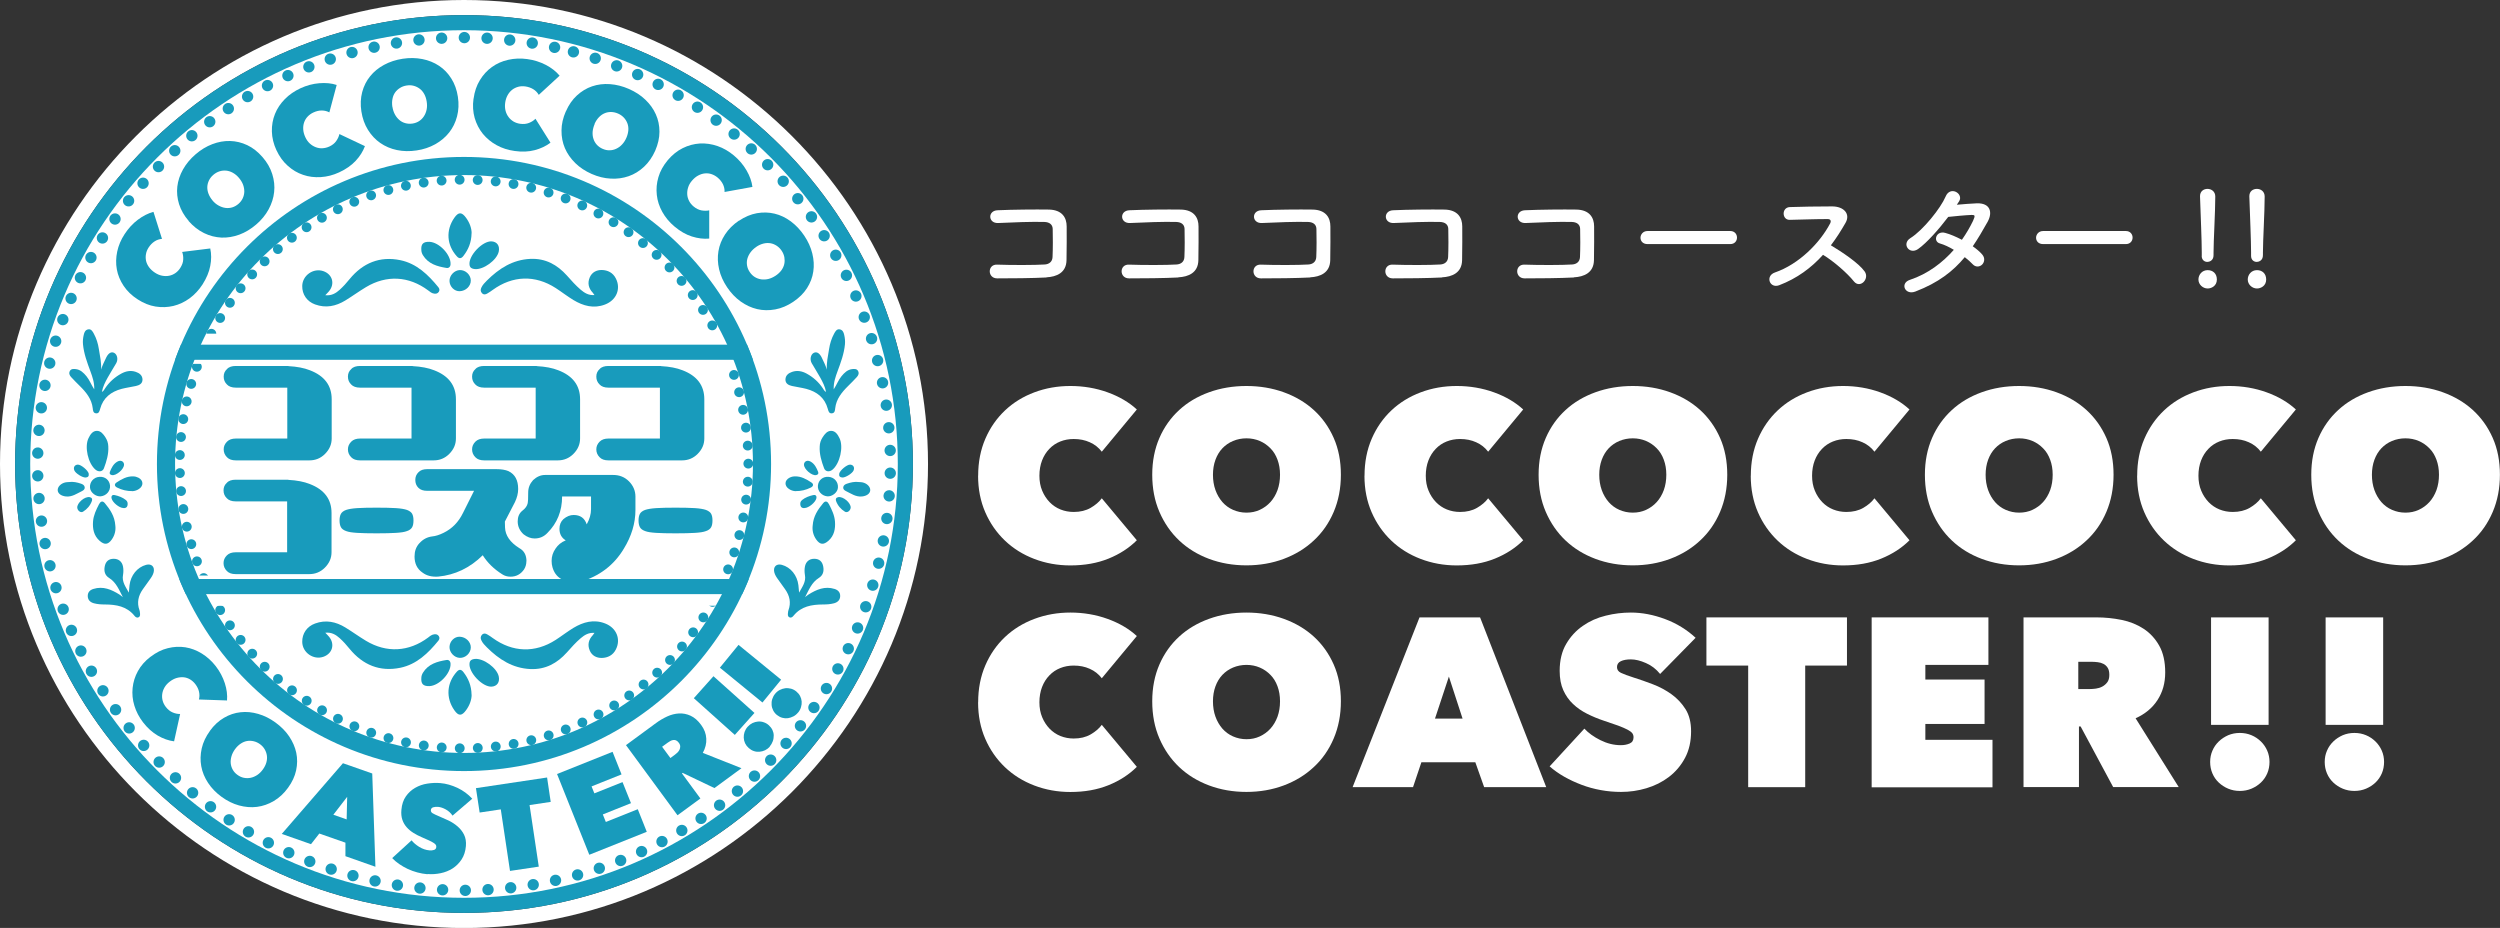 <?xml version="1.0" encoding="UTF-8"?> <svg xmlns="http://www.w3.org/2000/svg" xmlns:xlink="http://www.w3.org/1999/xlink" id="b" width="331.03" height="122.87" viewBox="0 0 331.03 122.87"><rect x="0" y="0" width="331.03" height="122.87" fill="#333333" stroke="none"/><defs><style>.g,.h,.i,.j{fill:none;}.h{stroke-dasharray:0 2.39;stroke-width:1.3px;}.h,.j{stroke:#189bbc;stroke-linecap:round;stroke-linejoin:round;}.i{stroke:#fff;stroke-miterlimit:10;stroke-width:4px;}.j{stroke-dasharray:0 3.01;stroke-width:1.5px;}.k{fill:#fff;}.l{fill:#189bbc;}.m{clip-path:url(#d);}</style><clipPath id="d"><circle class="g" cx="61.44" cy="61.44" r="40.66"></circle></clipPath></defs><g id="c"><path class="k" d="M138.57,36.74c-1.85.1-4.73.12-6.53.12-1.31,0-1.31-1.87-.02-1.82,1.87.07,5.04.07,6.34-.02.52-.04.98-.33,1.01-.98.05-1.05.05-2.83.02-3.74-.02-.58-.44-.89-1.1-.91-1.54-.05-4.29.05-6.11.14-1.36.07-1.43-1.64-.09-1.69,1.92-.09,5.06-.12,6.81-.09,1.73.04,2.34,1.06,2.34,2.23,0,1.06.02,2.92-.02,4.47-.03,1.68-1.33,2.2-2.65,2.27Z"></path><path class="k" d="M156.03,36.74c-1.85.1-4.73.12-6.53.12-1.31,0-1.31-1.87-.02-1.82,1.87.07,5.04.07,6.34-.02.52-.04.98-.33,1.01-.98.05-1.05.05-2.83.02-3.74-.02-.58-.44-.89-1.1-.91-1.54-.05-4.29.05-6.11.14-1.36.07-1.43-1.64-.09-1.69,1.92-.09,5.06-.12,6.81-.09,1.73.04,2.34,1.06,2.34,2.23,0,1.06.02,2.92-.02,4.47-.03,1.68-1.33,2.2-2.65,2.27Z"></path><path class="k" d="M173.49,36.74c-1.85.1-4.73.12-6.53.12-1.31,0-1.31-1.87-.02-1.82,1.87.07,5.04.07,6.34-.02.52-.04.98-.33,1.01-.98.05-1.05.05-2.83.02-3.74-.02-.58-.44-.89-1.1-.91-1.54-.05-4.29.05-6.11.14-1.36.07-1.43-1.64-.09-1.69,1.92-.09,5.06-.12,6.81-.09,1.73.04,2.34,1.06,2.34,2.23,0,1.06.02,2.92-.02,4.47-.03,1.68-1.33,2.2-2.65,2.27Z"></path><path class="k" d="M190.95,36.74c-1.85.1-4.73.12-6.53.12-1.31,0-1.31-1.87-.02-1.82,1.87.07,5.04.07,6.34-.02.52-.04.98-.33,1.01-.98.05-1.05.05-2.83.02-3.74-.02-.58-.44-.89-1.1-.91-1.54-.05-4.29.05-6.11.14-1.36.07-1.43-1.64-.09-1.69,1.92-.09,5.06-.12,6.81-.09,1.73.04,2.34,1.06,2.34,2.23,0,1.06.02,2.92-.02,4.47-.03,1.68-1.33,2.2-2.65,2.27Z"></path><path class="k" d="M208.41,36.74c-1.85.1-4.73.12-6.53.12-1.31,0-1.31-1.87-.02-1.82,1.87.07,5.04.07,6.34-.02.52-.04.98-.33,1.01-.98.05-1.05.05-2.83.02-3.74-.02-.58-.44-.89-1.1-.91-1.54-.05-4.29.05-6.11.14-1.36.07-1.43-1.64-.09-1.69,1.92-.09,5.06-.12,6.81-.09,1.73.04,2.34,1.06,2.34,2.23,0,1.06.02,2.92-.02,4.47-.03,1.68-1.33,2.2-2.65,2.27Z"></path><path class="k" d="M218.15,32.32c-.63,0-.93-.42-.93-.84s.33-.89.93-.89h10.96c.59,0,.89.44.89.87s-.3.86-.89.86h-10.96Z"></path><path class="k" d="M235.58,37.77c-1.27.47-1.87-1.24-.56-1.69,3.18-1.1,5.94-3.89,7.31-6.49.16-.3.09-.58-.3-.58-1.1-.02-3.51.07-5.04.1-1.05.04-1.12-1.64,0-1.69,1.27-.05,3.84-.09,5.6-.09,1.57,0,2.46,1,1.78,2.18-.59,1.03-1.22,2.03-1.94,2.97,1.45.87,3.67,2.34,4.47,3.46.7.98-.61,2.34-1.43,1.31-.85-1.06-2.65-2.65-4.08-3.51-1.54,1.71-3.42,3.12-5.81,4.03Z"></path><path class="k" d="M253.63,38.6c-1.4.54-2.08-1.1-.75-1.54,2.41-.8,4.35-2.3,5.83-3.98-.63-.38-1.27-.68-1.83-.84-.98-.26-.52-1.75.7-1.4.65.17,1.43.51,2.2.91.59-.84,1.08-1.69,1.47-2.5.33-.72.26-.8-.19-.79-.7.02-2.5.19-3.09.26-1.22,1.61-2.83,3.44-4,4.26-1.17.8-2.2-.71-1.01-1.45,1.69-1.05,4.03-4,4.66-5.5.61-1.48,2.41-.4,1.8.61-.09.14-.19.3-.31.47.85-.07,1.82-.16,2.65-.19,1.8-.05,2.11,1.2,1.43,2.44-.65,1.17-1.29,2.25-1.97,3.25.49.35.94.72,1.26,1.1.4.47.28,1.03-.03,1.33-.31.3-.84.38-1.24-.05-.26-.28-.63-.61-1.05-.94-1.55,1.87-3.51,3.39-6.51,4.54Z"></path><path class="k" d="M270.53,32.32c-.63,0-.93-.42-.93-.84s.33-.89.93-.89h10.96c.59,0,.89.44.89.87s-.3.86-.89.86h-10.96Z"></path><path class="k" d="M292.32,38.2c-.63,0-1.22-.52-1.22-1.19,0-.63.47-1.24,1.22-1.24.68,0,1.22.44,1.22,1.24,0,.86-.73,1.19-1.22,1.19ZM291.54,33.87v-.47c0-1.54-.14-4.7-.23-7.38v-.05c0-.65.49-.96.99-.96s1.03.33,1.03,1.01c0,2.04-.23,5.83-.23,7.44v.3c.02.77-.59.92-.82.92-.38,0-.75-.26-.75-.8Z"></path><path class="k" d="M298.85,38.2c-.63,0-1.22-.52-1.22-1.19,0-.63.47-1.24,1.22-1.24.68,0,1.22.44,1.22,1.24,0,.86-.73,1.19-1.22,1.19ZM298.07,33.87v-.47c0-1.54-.14-4.7-.23-7.38v-.05c0-.65.49-.96,1-.96s1.03.33,1.03,1.01c0,2.04-.23,5.83-.23,7.44v.3c.02.77-.59.92-.82.92-.38,0-.75-.26-.75-.8Z"></path><path class="k" d="M129.52,62.99c0-1.8.32-3.43.95-4.89s1.5-2.71,2.6-3.75c1.1-1.04,2.4-1.84,3.89-2.4,1.49-.56,3.08-.84,4.78-.84s3.38.28,4.92.84c1.55.56,2.84,1.32,3.87,2.27l-4.64,5.59c-.42-.55-.95-.97-1.59-1.25-.64-.29-1.34-.43-2.13-.43-.64,0-1.23.11-1.78.33-.55.22-1.03.54-1.44.97-.41.42-.74.94-.97,1.54-.23.6-.35,1.28-.35,2.02s.12,1.4.37,1.99c.24.58.57,1.08.98,1.51.41.42.89.75,1.44.97.55.22,1.13.33,1.75.33.87,0,1.61-.18,2.24-.54.62-.36,1.12-.78,1.48-1.27l4.64,5.56c-1.02,1.02-2.27,1.83-3.75,2.43-1.48.6-3.17.9-5.05.9-1.69,0-3.29-.29-4.78-.86-1.49-.57-2.79-1.38-3.89-2.43-1.1-1.05-1.97-2.3-2.6-3.75s-.95-3.06-.95-4.84Z"></path><path class="k" d="M152.57,62.86c0-1.8.32-3.42.95-4.87s1.51-2.68,2.62-3.7c1.11-1.02,2.43-1.8,3.95-2.35,1.52-.55,3.18-.83,4.95-.83s3.43.28,4.95.83c1.52.55,2.85,1.33,3.97,2.35,1.12,1.02,2,2.25,2.64,3.7.64,1.45.95,3.08.95,4.87s-.32,3.44-.95,4.92c-.63,1.48-1.51,2.75-2.64,3.79-1.12,1.05-2.45,1.86-3.97,2.43-1.52.57-3.18.86-4.95.86s-3.43-.29-4.95-.86c-1.52-.57-2.84-1.38-3.95-2.43s-1.98-2.31-2.62-3.79c-.64-1.48-.95-3.12-.95-4.92ZM160.61,62.86c0,.74.11,1.42.33,2.03.22.61.53,1.14.92,1.59.39.44.86.79,1.41,1.03.55.24,1.14.37,1.78.37s1.22-.12,1.76-.37,1.01-.59,1.41-1.03c.4-.44.71-.97.94-1.59.22-.61.33-1.29.33-2.03s-.11-1.38-.33-1.98c-.22-.6-.53-1.11-.94-1.52-.4-.41-.87-.74-1.41-.97-.54-.23-1.13-.35-1.76-.35s-1.23.12-1.78.35c-.55.23-1.02.56-1.41.97-.39.41-.7.92-.92,1.52s-.33,1.27-.33,1.98Z"></path><path class="k" d="M180.68,62.99c0-1.8.32-3.43.95-4.89s1.5-2.71,2.6-3.75c1.1-1.04,2.4-1.84,3.89-2.4,1.49-.56,3.08-.84,4.78-.84s3.38.28,4.92.84c1.55.56,2.84,1.32,3.87,2.27l-4.64,5.59c-.42-.55-.95-.97-1.59-1.25-.64-.29-1.34-.43-2.13-.43-.64,0-1.23.11-1.78.33-.55.22-1.03.54-1.44.97-.41.42-.74.94-.97,1.54-.23.6-.35,1.28-.35,2.02s.12,1.4.37,1.99c.24.58.57,1.08.98,1.51.41.42.89.75,1.44.97.55.22,1.13.33,1.75.33.87,0,1.61-.18,2.24-.54.62-.36,1.12-.78,1.48-1.27l4.64,5.56c-1.02,1.02-2.27,1.83-3.75,2.43-1.48.6-3.17.9-5.05.9-1.69,0-3.29-.29-4.78-.86-1.49-.57-2.79-1.38-3.89-2.43-1.1-1.05-1.97-2.3-2.6-3.75s-.95-3.06-.95-4.84Z"></path><path class="k" d="M203.73,62.86c0-1.8.32-3.42.95-4.87s1.51-2.68,2.62-3.7c1.11-1.02,2.43-1.8,3.95-2.35,1.52-.55,3.18-.83,4.95-.83s3.43.28,4.95.83c1.52.55,2.85,1.33,3.97,2.35,1.12,1.02,2,2.25,2.64,3.7.64,1.45.95,3.08.95,4.87s-.32,3.44-.95,4.92c-.63,1.48-1.51,2.75-2.64,3.79-1.12,1.05-2.45,1.86-3.97,2.43-1.52.57-3.18.86-4.95.86s-3.43-.29-4.95-.86c-1.52-.57-2.84-1.38-3.95-2.43s-1.98-2.31-2.62-3.79c-.64-1.48-.95-3.12-.95-4.92ZM211.76,62.86c0,.74.11,1.42.33,2.03.22.61.53,1.14.92,1.59.39.44.86.79,1.41,1.03.55.24,1.14.37,1.78.37s1.22-.12,1.76-.37,1.01-.59,1.41-1.03c.4-.44.71-.97.94-1.59.22-.61.33-1.29.33-2.03s-.11-1.38-.33-1.98c-.22-.6-.53-1.11-.94-1.52-.4-.41-.87-.74-1.41-.97-.54-.23-1.13-.35-1.76-.35s-1.23.12-1.78.35c-.55.23-1.02.56-1.41.97-.39.41-.7.92-.92,1.52s-.33,1.27-.33,1.98Z"></path><path class="k" d="M231.83,62.99c0-1.8.32-3.43.95-4.89s1.5-2.71,2.6-3.75c1.1-1.04,2.4-1.84,3.89-2.4,1.49-.56,3.08-.84,4.78-.84s3.38.28,4.92.84c1.55.56,2.84,1.32,3.87,2.27l-4.64,5.59c-.42-.55-.95-.97-1.59-1.25-.64-.29-1.34-.43-2.13-.43-.64,0-1.23.11-1.78.33-.55.22-1.03.54-1.44.97-.41.42-.74.94-.97,1.54-.23.6-.35,1.28-.35,2.02s.12,1.4.37,1.99c.24.58.57,1.08.98,1.51.41.42.89.75,1.44.97.55.22,1.13.33,1.75.33.87,0,1.61-.18,2.24-.54.62-.36,1.12-.78,1.48-1.27l4.64,5.56c-1.02,1.02-2.27,1.83-3.75,2.43-1.48.6-3.17.9-5.05.9-1.69,0-3.29-.29-4.78-.86-1.49-.57-2.79-1.38-3.89-2.43-1.1-1.05-1.97-2.3-2.6-3.75s-.95-3.06-.95-4.84Z"></path><path class="k" d="M254.88,62.86c0-1.8.32-3.42.95-4.87s1.51-2.68,2.62-3.7c1.11-1.02,2.43-1.8,3.95-2.35,1.52-.55,3.18-.83,4.95-.83s3.43.28,4.95.83c1.52.55,2.85,1.33,3.97,2.35,1.12,1.02,2,2.25,2.64,3.7.64,1.45.95,3.08.95,4.87s-.32,3.44-.95,4.92c-.63,1.48-1.51,2.75-2.64,3.79-1.12,1.05-2.45,1.86-3.97,2.43-1.52.57-3.18.86-4.95.86s-3.43-.29-4.95-.86c-1.52-.57-2.84-1.38-3.95-2.43s-1.98-2.31-2.62-3.79c-.64-1.48-.95-3.12-.95-4.92ZM262.92,62.86c0,.74.11,1.42.33,2.03.22.61.53,1.14.92,1.59.39.44.86.79,1.41,1.03.55.24,1.14.37,1.78.37s1.22-.12,1.76-.37,1.01-.59,1.41-1.03c.4-.44.71-.97.94-1.59.22-.61.33-1.29.33-2.03s-.11-1.38-.33-1.98c-.22-.6-.53-1.11-.94-1.52-.4-.41-.87-.74-1.41-.97-.54-.23-1.13-.35-1.76-.35s-1.23.12-1.78.35c-.55.23-1.02.56-1.41.97-.39.41-.7.92-.92,1.52s-.33,1.27-.33,1.98Z"></path><path class="k" d="M282.99,62.99c0-1.8.32-3.43.95-4.89s1.5-2.71,2.6-3.75c1.1-1.04,2.4-1.84,3.89-2.4,1.49-.56,3.08-.84,4.78-.84s3.38.28,4.92.84c1.55.56,2.84,1.32,3.87,2.27l-4.64,5.59c-.42-.55-.95-.97-1.59-1.25-.64-.29-1.34-.43-2.13-.43-.64,0-1.23.11-1.78.33-.55.22-1.03.54-1.44.97-.41.42-.74.94-.97,1.54-.23.6-.35,1.28-.35,2.02s.12,1.4.37,1.99c.24.58.57,1.08.98,1.51.41.42.89.75,1.44.97.55.22,1.13.33,1.75.33.87,0,1.61-.18,2.24-.54.62-.36,1.12-.78,1.48-1.27l4.64,5.56c-1.02,1.02-2.27,1.83-3.75,2.43-1.48.6-3.17.9-5.05.9-1.69,0-3.29-.29-4.78-.86-1.49-.57-2.79-1.38-3.89-2.43-1.1-1.05-1.97-2.3-2.6-3.75s-.95-3.06-.95-4.84Z"></path><path class="k" d="M306.04,62.86c0-1.8.32-3.42.95-4.87s1.51-2.68,2.62-3.7c1.11-1.02,2.43-1.8,3.95-2.35,1.52-.55,3.18-.83,4.95-.83s3.43.28,4.95.83c1.52.55,2.85,1.33,3.97,2.35,1.12,1.02,2,2.25,2.64,3.7.64,1.45.95,3.08.95,4.87s-.32,3.44-.95,4.92c-.63,1.48-1.51,2.75-2.64,3.79-1.12,1.05-2.45,1.86-3.97,2.43-1.52.57-3.18.86-4.95.86s-3.43-.29-4.95-.86c-1.52-.57-2.84-1.38-3.95-2.43s-1.98-2.31-2.62-3.79c-.64-1.48-.95-3.12-.95-4.92ZM314.07,62.86c0,.74.11,1.42.33,2.03.22.61.53,1.14.92,1.59.39.44.86.79,1.41,1.03.55.24,1.14.37,1.78.37s1.22-.12,1.76-.37,1.01-.59,1.41-1.03c.4-.44.71-.97.94-1.59.22-.61.33-1.29.33-2.03s-.11-1.38-.33-1.98c-.22-.6-.53-1.11-.94-1.52-.4-.41-.87-.74-1.41-.97-.54-.23-1.13-.35-1.76-.35s-1.23.12-1.78.35c-.55.23-1.02.56-1.41.97-.39.41-.7.92-.92,1.52s-.33,1.27-.33,1.98Z"></path><path class="k" d="M129.52,92.99c0-1.8.32-3.43.95-4.89s1.5-2.71,2.6-3.75c1.1-1.04,2.4-1.84,3.89-2.4,1.49-.56,3.08-.84,4.78-.84s3.38.28,4.92.84c1.55.56,2.84,1.32,3.87,2.27l-4.64,5.59c-.42-.55-.95-.97-1.59-1.25-.64-.29-1.34-.43-2.13-.43-.64,0-1.23.11-1.78.33-.55.22-1.03.54-1.44.97-.41.42-.74.94-.97,1.54-.23.6-.35,1.28-.35,2.02s.12,1.4.37,1.99c.24.58.57,1.08.98,1.51.41.42.89.75,1.44.97.55.22,1.13.33,1.75.33.87,0,1.61-.18,2.24-.54.62-.36,1.12-.78,1.48-1.27l4.64,5.56c-1.02,1.02-2.27,1.83-3.75,2.43-1.48.6-3.17.9-5.05.9-1.69,0-3.29-.29-4.78-.86-1.49-.57-2.79-1.38-3.89-2.43-1.1-1.05-1.97-2.3-2.6-3.75s-.95-3.06-.95-4.84Z"></path><path class="k" d="M152.57,92.86c0-1.8.32-3.42.95-4.87s1.51-2.68,2.62-3.7c1.11-1.02,2.43-1.8,3.95-2.35,1.52-.55,3.18-.83,4.95-.83s3.43.28,4.95.83c1.52.55,2.85,1.33,3.97,2.35,1.12,1.02,2,2.25,2.64,3.7.64,1.45.95,3.08.95,4.87s-.32,3.44-.95,4.92c-.63,1.48-1.51,2.75-2.64,3.79-1.12,1.05-2.45,1.86-3.97,2.43-1.52.57-3.18.86-4.95.86s-3.43-.29-4.95-.86c-1.52-.57-2.84-1.38-3.95-2.43s-1.98-2.31-2.62-3.79c-.64-1.48-.95-3.12-.95-4.92ZM160.61,92.86c0,.74.11,1.42.33,2.03.22.61.53,1.14.92,1.59.39.44.86.79,1.41,1.03.55.24,1.14.37,1.78.37s1.22-.12,1.76-.37,1.01-.59,1.41-1.03c.4-.44.71-.97.94-1.59.22-.61.33-1.29.33-2.03s-.11-1.38-.33-1.98c-.22-.6-.53-1.11-.94-1.52-.4-.41-.87-.74-1.41-.97-.54-.23-1.13-.35-1.76-.35s-1.23.12-1.78.35c-.55.23-1.02.56-1.41.97-.39.41-.7.92-.92,1.52s-.33,1.27-.33,1.98Z"></path><path class="k" d="M187.95,81.75h8.03l8.76,22.48h-8.22l-1.17-3.3h-7.14l-1.11,3.3h-8l8.86-22.48ZM191.85,89.59l-1.84,5.56h3.65l-1.81-5.56Z"></path><path class="k" d="M214.65,104.86c-.91,0-1.81-.08-2.68-.24-.88-.16-1.73-.39-2.54-.7-.82-.31-1.58-.66-2.3-1.07-.72-.41-1.37-.87-1.94-1.37l4.6-5c.53.57,1.23,1.08,2.11,1.52s1.78.67,2.72.67c.42,0,.81-.07,1.16-.22.35-.15.52-.42.52-.83,0-.21-.06-.39-.17-.54-.12-.15-.32-.3-.62-.46-.3-.16-.7-.33-1.22-.53-.52-.19-1.17-.41-1.95-.67-.76-.25-1.49-.56-2.19-.91s-1.32-.78-1.86-1.29c-.54-.51-.97-1.12-1.29-1.83-.32-.71-.48-1.56-.48-2.56,0-1.4.29-2.59.86-3.56.57-.98,1.31-1.78,2.21-2.4.9-.63,1.91-1.08,3.03-1.35,1.12-.28,2.23-.41,3.33-.41,1.48,0,2.99.29,4.52.86,1.53.57,2.88,1.4,4.05,2.48l-4.7,4.79c-.51-.63-1.13-1.12-1.87-1.44-.74-.33-1.41-.49-2-.49-.55,0-1,.08-1.33.24-.34.16-.51.42-.51.78,0,.34.17.59.52.76.35.17.92.38,1.7.63.8.25,1.65.55,2.54.89s1.71.78,2.46,1.32c.75.54,1.37,1.2,1.86,1.98.49.78.73,1.76.73,2.92,0,1.35-.27,2.54-.81,3.54-.54,1.01-1.25,1.84-2.13,2.51s-1.87,1.16-2.97,1.49c-1.1.33-2.22.49-3.37.49Z"></path><path class="k" d="M239.04,104.23h-7.56v-16.1h-5.53v-6.38h18.61v6.38h-5.53v16.1Z"></path><path class="k" d="M247.83,81.75h15.46v6.29h-8.35v1.94h7.84v5.88h-7.84v2.1h8.89v6.29h-16v-22.48Z"></path><path class="k" d="M267.93,81.75h9.69c1.1,0,2.2.11,3.29.33,1.09.22,2.06.61,2.92,1.17.86.56,1.55,1.31,2.08,2.25.53.94.79,2.12.79,3.54s-.34,2.59-1.01,3.64-1.65,1.86-2.91,2.43l5.71,9.11h-8.68l-4.31-8.03h-.22v8.03h-7.34v-22.48ZM275.21,91.24h1.48c.25,0,.53-.02.83-.06.3-.04.59-.13.85-.27.26-.14.48-.33.66-.57.18-.24.27-.57.27-.97s-.07-.72-.22-.95c-.15-.23-.34-.41-.57-.52-.23-.12-.48-.19-.76-.22-.27-.03-.52-.05-.76-.05h-1.8v3.62Z"></path><path class="k" d="M296.58,104.73c-.55,0-1.06-.1-1.54-.3-.48-.2-.89-.47-1.25-.81-.36-.34-.64-.74-.84-1.21-.2-.47-.3-.97-.3-1.52s.1-1.03.3-1.49c.2-.47.48-.87.84-1.22.36-.35.78-.62,1.25-.83.48-.2.99-.3,1.54-.3s1.06.1,1.54.3c.48.2.89.48,1.25.83.36.35.64.76.84,1.22s.3.96.3,1.49-.1,1.06-.3,1.52-.48.87-.84,1.21c-.36.34-.78.61-1.25.81-.48.2-.99.3-1.54.3ZM292.77,81.75h7.62v14.23h-7.62v-14.23Z"></path><path class="k" d="M311.75,104.73c-.55,0-1.06-.1-1.54-.3-.48-.2-.89-.47-1.25-.81-.36-.34-.64-.74-.84-1.21-.2-.47-.3-.97-.3-1.52s.1-1.03.3-1.49c.2-.47.48-.87.84-1.22.36-.35.78-.62,1.25-.83.48-.2.99-.3,1.54-.3s1.06.1,1.54.3c.48.2.89.48,1.25.83.36.35.64.76.84,1.22s.3.96.3,1.49-.1,1.06-.3,1.52-.48.87-.84,1.21c-.36.34-.78.61-1.25.81-.48.2-.99.3-1.54.3ZM307.94,81.75h7.62v14.23h-7.62v-14.23Z"></path><path class="k" d="M61.44,2c32.83,0,59.44,26.61,59.44,59.44s-26.61,59.44-59.44,59.44S2,94.26,2,61.44,28.61,2,61.44,2M61.44,0C27.56,0,0,27.56,0,61.44s27.56,61.44,61.44,61.44,61.44-27.56,61.44-61.44S95.31,0,61.44,0h0Z"></path><path class="k" d="M61.44,119.87c-32.22,0-58.44-26.21-58.44-58.44S29.22,3,61.44,3s58.44,26.21,58.44,58.44-26.21,58.44-58.44,58.44Z"></path><path class="l" d="M61.44,4c31.67,0,57.44,25.77,57.44,57.44s-25.77,57.44-57.44,57.44S4,93.11,4,61.44,29.77,4,61.44,4M61.44,2C28.61,2,2,28.61,2,61.44s26.61,59.44,59.44,59.44,59.44-26.61,59.44-59.44S94.26,2,61.44,2h0Z"></path><g class="m"><g id="e"><circle class="h" cx="61.44" cy="61.44" r="37.64" transform="translate(-23.12 81.4) rotate(-58.28)"></circle></g><rect class="i" x="14.08" y="46.18" width="94.14" height="32.03"></rect><path class="l" d="M106.23,47.64v29.03H16.08v-29.03h90.14M108.23,45.64H14.08v33.03h94.14v-33.03h0Z"></path><path class="l" d="M38.19,48.48c1.13.06,2.07.24,2.85.55,1.92.74,2.88,2.01,2.88,3.84v5.19c0,.78-.3,1.46-.89,2.05-.57.57-1.26.85-2.05.85h-9.76c-.5,0-.89-.13-1.16-.41-.3-.3-.44-.65-.44-1.05s.15-.72.44-1.02c.28-.28.67-.41,1.16-.41h6.82v-6.74h-6.82c-.52,0-.92-.15-1.16-.41-.3-.29-.44-.63-.44-1.05s.15-.74.44-1c.24-.28.65-.41,1.16-.41h6.97Z"></path><path class="l" d="M54.64,48.48c1.13.06,2.07.24,2.85.55,1.92.74,2.88,2.01,2.88,3.84v5.19c0,.78-.3,1.46-.89,2.05-.57.57-1.26.85-2.05.85h-9.76c-.5,0-.89-.13-1.16-.41-.3-.3-.44-.65-.44-1.05s.15-.72.44-1.02c.28-.28.67-.41,1.16-.41h6.82v-6.74h-6.82c-.52,0-.92-.15-1.16-.41-.3-.29-.44-.63-.44-1.05s.15-.74.44-1c.24-.28.65-.41,1.16-.41h6.97Z"></path><path class="l" d="M71.08,48.48c1.13.06,2.07.24,2.85.55,1.92.74,2.88,2.01,2.88,3.84v5.19c0,.78-.3,1.46-.89,2.05-.57.57-1.26.85-2.05.85h-9.76c-.5,0-.89-.13-1.16-.41-.3-.3-.44-.65-.44-1.05s.15-.72.44-1.02c.28-.28.67-.41,1.16-.41h6.82v-6.74h-6.82c-.52,0-.92-.15-1.16-.41-.3-.29-.44-.63-.44-1.05s.15-.74.44-1c.24-.28.65-.41,1.16-.41h6.97Z"></path><path class="l" d="M87.53,48.48c1.13.06,2.07.24,2.85.55,1.92.74,2.88,2.01,2.88,3.84v5.19c0,.78-.3,1.46-.89,2.05-.57.57-1.26.85-2.05.85h-9.76c-.5,0-.89-.13-1.16-.41-.3-.3-.44-.65-.44-1.05s.15-.72.44-1.02c.28-.28.67-.41,1.16-.41h6.82v-6.74h-6.82c-.52,0-.92-.15-1.16-.41-.3-.29-.44-.63-.44-1.05s.15-.74.44-1c.24-.28.65-.41,1.16-.41h6.97Z"></path><path class="l" d="M38.17,63.54c1.13.06,2.07.24,2.85.55,1.92.74,2.88,2.01,2.88,3.84v5.19c0,.78-.3,1.46-.89,2.05-.57.57-1.26.85-2.05.85h-9.76c-.5,0-.89-.13-1.16-.41-.3-.3-.44-.65-.44-1.05s.15-.72.44-1.02c.28-.28.67-.41,1.16-.41h6.82v-6.74h-6.82c-.52,0-.92-.15-1.16-.41-.3-.29-.44-.63-.44-1.05s.15-.74.44-1c.24-.28.65-.41,1.16-.41h6.97Z"></path><path class="l" d="M47.31,70.56c-.65-.04-1.15-.11-1.48-.24-.35-.13-.58-.3-.69-.52-.12-.22-.18-.52-.18-.89,0-.35.06-.65.18-.87.11-.2.33-.39.69-.52.33-.11.83-.2,1.48-.24.64-.04,1.49-.06,2.55-.06s1.9.02,2.55.06c.66.04,1.15.13,1.48.24.33.13.57.3.69.52.12.24.17.52.17.87,0,.37-.05.67-.17.89-.12.22-.35.41-.69.52-.33.13-.82.2-1.48.24-.65.04-1.5.06-2.55.06s-1.92-.02-2.55-.06Z"></path><path class="l" d="M69.7,74.31c0,.37-.09.74-.31,1.09-.44.63-1.03.96-1.79.96-.42,0-.79-.11-1.09-.31-1.11-.7-1.96-1.53-2.59-2.53-1.7,1.68-3.68,2.62-5.91,2.83-.83.05-1.5-.11-2.05-.52-.72-.48-1.07-1.2-1.07-2.14,0-.7.2-1.29.65-1.77.48-.52,1.03-.81,1.68-.89.44-.04.96-.2,1.52-.48,1.11-.54,1.98-1.42,2.57-2.64l1.46-2.92h-6.21c-.5,0-.89-.13-1.15-.39-.3-.29-.42-.65-.42-1.05s.13-.74.42-1.02c.26-.28.65-.41,1.15-.41h9.17c.65,0,1.18.09,1.59.26.87.42,1.29,1.2,1.29,2.37,0,.57-.15,1.15-.43,1.74l-1.33,2.57.02.79c.04,1.05.67,1.96,1.88,2.72.65.35.96.94.96,1.75Z"></path><path class="l" d="M83.27,63.72c.57.57.87,1.26.87,2.03v1.77c0,1.77-.52,3.47-1.53,5.12-1.31,2.2-3.25,3.66-5.8,4.42-.24.07-.52.11-.83.11-.65,0-1.22-.18-1.74-.55-.54-.33-.89-.83-1.09-1.52-.07-.24-.11-.52-.11-.83,0-.59.17-1.13.52-1.63.31-.48.76-.85,1.35-1.09-.55-.33-.83-.85-.83-1.52,0-.54.17-.96.52-1.29.44-.37.89-.55,1.35-.55.89,0,1.46.41,1.74,1.24.37-.67.57-1.33.57-2.01v-1.68h-3.83c0,1.92-.65,3.53-1.94,4.82-.46.5-1.04.74-1.7.74-.5,0-.98-.18-1.46-.55-.52-.48-.78-1.05-.78-1.72,0-.59.2-1.07.61-1.4.41-.31.65-.65.72-1.02.04-.15.06-.61.06-1.4,0-.63.22-1.16.65-1.64.5-.46,1.02-.68,1.59-.68h9.02c.83,0,1.52.28,2.09.85Z"></path><path class="l" d="M86.9,70.56c-.65-.04-1.15-.11-1.48-.24-.35-.13-.58-.3-.69-.52-.12-.22-.18-.52-.18-.89,0-.35.06-.65.18-.87.11-.2.33-.39.69-.52.33-.11.83-.2,1.48-.24.64-.04,1.49-.06,2.55-.06s1.9.02,2.55.06c.66.04,1.15.13,1.48.24.33.13.57.3.69.52.12.24.17.52.17.87,0,.37-.05.67-.17.89-.12.22-.35.41-.69.52-.33.13-.82.2-1.48.24-.65.04-1.5.06-2.55.06s-1.92-.02-2.55-.06Z"></path></g><g id="f"><circle class="j" cx="61.44" cy="61.44" r="56.46" transform="translate(-13.71 105.05) rotate(-75.13)"></circle></g><path class="l" d="M61.44,23.18c21.1,0,38.26,17.16,38.26,38.26s-17.16,38.26-38.26,38.26-38.26-17.16-38.26-38.26S40.34,23.18,61.44,23.18M61.44,20.78c-22.46,0-40.66,18.2-40.66,40.66s18.2,40.66,40.66,40.66,40.66-18.2,40.66-40.66-18.2-40.66-40.66-40.66h0Z"></path><path class="l" d="M19.93,86.97c.73-.56,1.49-.95,2.28-1.14.79-.2,1.57-.24,2.33-.12.76.12,1.49.4,2.19.83.69.43,1.31.99,1.84,1.67.54.7.94,1.46,1.2,2.26s.35,1.56.29,2.28l-3.72-.13c.09-.34.09-.69.01-1.04-.08-.35-.25-.68-.49-1-.2-.26-.43-.46-.69-.62-.26-.15-.54-.25-.84-.28-.3-.03-.61,0-.93.09-.32.09-.63.26-.93.49-.3.23-.53.49-.69.77-.16.28-.26.57-.3.87-.04.3-.02.6.06.89.08.29.22.56.41.81.27.35.58.6.92.74.34.14.67.21.98.2l-.8,3.62c-.73-.09-1.45-.35-2.16-.76-.71-.41-1.36-1-1.95-1.76-.53-.69-.91-1.42-1.15-2.21-.24-.78-.31-1.56-.23-2.34.08-.78.31-1.52.7-2.23.39-.71.94-1.34,1.67-1.9Z"></path><path class="l" d="M27.79,96.78c.54-.75,1.16-1.32,1.86-1.73.7-.41,1.43-.66,2.2-.74.77-.09,1.55-.01,2.34.22.8.23,1.56.61,2.3,1.15.74.54,1.34,1.15,1.8,1.83.46.69.78,1.41.94,2.17.16.76.15,1.54-.02,2.33-.17.79-.53,1.56-1.07,2.3-.54.75-1.17,1.33-1.88,1.75-.71.42-1.45.68-2.23.78-.78.1-1.57.03-2.38-.19-.8-.22-1.57-.6-2.31-1.14-.74-.54-1.33-1.15-1.79-1.85-.46-.7-.76-1.43-.9-2.2-.14-.77-.12-1.55.06-2.36.18-.8.55-1.58,1.09-2.32ZM31.12,99.2c-.22.31-.38.62-.47.94-.09.32-.13.63-.1.93.03.3.12.59.27.85.15.27.36.5.63.69.26.19.54.32.84.38.3.06.6.06.9,0,.3-.06.59-.19.87-.37.28-.19.53-.43.75-.74.22-.3.37-.61.46-.92.09-.32.11-.62.07-.91-.04-.29-.14-.57-.29-.83-.15-.26-.36-.49-.62-.68-.26-.19-.54-.32-.84-.39-.3-.07-.59-.08-.88-.03-.29.05-.57.17-.84.35-.27.18-.52.42-.74.72Z"></path><path class="l" d="M45.41,101.06l3.88,1.36.42,12.35-3.97-1.4v-1.79s-3.46-1.21-3.46-1.21l-1.1,1.41-3.87-1.36,8.1-9.36ZM45.97,105.51l-1.83,2.37,1.76.62.07-2.99Z"></path><path class="l" d="M56.62,115.76c-.46-.04-.92-.12-1.36-.24s-.86-.27-1.27-.46c-.4-.19-.78-.41-1.13-.65-.35-.24-.66-.5-.93-.79l2.57-2.35c.24.31.58.6,1.01.87.43.26.88.42,1.36.46.22.02.42,0,.6-.06.18-.06.29-.19.3-.4,0-.11-.01-.2-.07-.28-.05-.08-.15-.17-.3-.26-.14-.09-.34-.2-.6-.32-.26-.12-.58-.26-.97-.43-.38-.16-.74-.35-1.08-.56-.34-.21-.64-.46-.89-.74-.25-.28-.45-.61-.58-.99-.13-.38-.18-.82-.13-1.33.06-.71.26-1.31.59-1.78.33-.47.74-.85,1.23-1.13.49-.28,1.02-.47,1.61-.56.58-.09,1.16-.12,1.72-.07.76.06,1.51.28,2.27.63.76.36,1.41.84,1.96,1.44l-2.61,2.24c-.23-.35-.53-.62-.89-.82-.36-.2-.7-.31-1-.34-.28-.02-.51,0-.69.06-.18.07-.28.19-.29.37-.01.17.06.31.23.41.17.1.45.24.84.4.4.17.82.35,1.26.56.44.21.84.47,1.2.78s.65.67.86,1.09c.21.42.3.93.25,1.52-.06.69-.25,1.28-.57,1.77-.32.49-.72.88-1.19,1.19-.48.3-1,.51-1.58.63-.58.12-1.16.16-1.74.11Z"></path><path class="l" d="M71.36,114.75l-3.83.57-1.22-8.15-2.8.42-.49-3.23,9.42-1.41.48,3.23-2.8.42,1.22,8.15Z"></path><path class="l" d="M73.76,102.49l7.35-2.94,1.19,2.99-3.97,1.59.37.92,3.73-1.49,1.12,2.79-3.73,1.49.4,1,4.23-1.69,1.19,2.99-7.61,3.04-4.27-10.69Z"></path><path class="l" d="M82.88,98.67l4-2.94c.45-.33.94-.62,1.46-.86s1.04-.37,1.56-.4c.52-.03,1.04.07,1.54.3.5.23.97.63,1.4,1.22.42.57.65,1.17.68,1.81.04.64-.12,1.27-.46,1.89l5.12,2.03-3.58,2.63-4.21-2.01-.09.07,2.44,3.32-3.03,2.22-6.82-9.28ZM88.76,100.38l.61-.45c.1-.08.21-.17.33-.28.11-.11.2-.23.27-.37.07-.14.1-.28.1-.44,0-.15-.06-.32-.18-.48-.12-.17-.25-.27-.38-.33-.13-.05-.26-.07-.39-.04-.13.02-.26.07-.38.14-.12.07-.23.14-.33.21l-.74.54,1.1,1.49Z"></path><path class="l" d="M91.87,92.45l2.6-2.91,5.43,4.86-2.6,2.91-5.43-4.86ZM101.95,98.85c-.19.21-.4.37-.64.49-.24.11-.48.18-.74.2-.25.02-.5,0-.75-.09-.25-.08-.47-.22-.69-.41-.2-.18-.36-.39-.47-.62-.11-.24-.17-.48-.18-.74-.01-.26.03-.51.11-.76.09-.25.22-.48.41-.69s.4-.37.64-.49c.24-.11.49-.18.74-.2.26-.02.51.01.75.1.25.08.47.21.67.39.21.19.37.4.48.63.11.24.17.48.17.73,0,.25-.03.5-.12.75-.09.25-.22.48-.41.69Z"></path><path class="l" d="M95.32,88.41l2.47-3.02,5.64,4.61-2.47,3.02-5.64-4.61ZM105.67,94.35c-.18.22-.38.39-.62.51-.23.12-.48.2-.73.24-.25.03-.5.01-.75-.06-.25-.07-.48-.2-.7-.37-.21-.17-.37-.37-.49-.6-.12-.23-.19-.47-.21-.73-.02-.26,0-.51.08-.76.08-.25.2-.49.38-.71.18-.22.38-.39.62-.51s.48-.2.73-.23c.25-.03.51,0,.76.06.25.07.48.19.69.36.22.18.39.38.51.61.12.23.19.47.21.72.02.25-.01.51-.09.76-.07.25-.2.49-.38.71Z"></path><path class="l" d="M18.23,39.64c-.78-.5-1.4-1.1-1.86-1.79-.46-.69-.76-1.41-.9-2.18-.14-.77-.12-1.56.05-2.36s.5-1.58.98-2.31c.49-.75,1.07-1.39,1.75-1.9.68-.51,1.37-.86,2.07-1.05l1.13,3.58c-.36.03-.69.14-.99.34-.3.2-.56.46-.78.8-.18.28-.3.56-.35.87-.06.3-.05.6.01.9.07.3.2.58.4.85.2.27.46.51.78.72.32.21.64.34.96.4.32.06.63.06.93,0,.3-.06.57-.18.83-.36.25-.18.46-.4.63-.67.24-.38.38-.75.39-1.12.02-.37-.03-.71-.14-1l3.72-.46c.16.73.16,1.5,0,2.31-.15.81-.5,1.63-1.02,2.45-.48.74-1.05,1.35-1.71,1.84-.67.49-1.38.82-2.15,1.01-.76.18-1.55.21-2.36.08-.81-.13-1.6-.45-2.37-.95Z"></path><path class="l" d="M24.99,29.26c-.61-.7-1.03-1.45-1.28-2.23-.24-.78-.32-1.56-.23-2.33.09-.77.34-1.53.75-2.26.41-.73.96-1.4,1.66-2,.69-.6,1.43-1.05,2.22-1.35.78-.3,1.56-.44,2.35-.42.78.02,1.54.2,2.28.55.74.35,1.41.88,2.02,1.58.61.7,1.04,1.45,1.29,2.25.25.79.34,1.59.25,2.38-.08.79-.33,1.55-.73,2.29-.4.74-.95,1.41-1.65,2.01-.7.6-1.44,1.05-2.23,1.34-.79.29-1.58.42-2.37.39-.79-.04-1.56-.23-2.31-.6-.75-.37-1.43-.9-2.04-1.6ZM28.13,26.54c.25.29.52.52.82.68.29.16.59.27.9.31.3.04.6.02.9-.07s.57-.25.82-.46c.25-.22.44-.46.57-.74.13-.28.2-.57.21-.88,0-.31-.05-.62-.17-.94-.12-.31-.31-.62-.56-.91-.24-.28-.51-.5-.8-.66-.29-.16-.59-.25-.88-.28-.3-.02-.59,0-.88.1-.29.09-.56.25-.81.46-.25.21-.44.46-.58.74-.13.28-.21.56-.22.86-.01.29.04.6.16.91.12.31.3.61.54.89Z"></path><path class="l" d="M36.61,19.91c-.39-.85-.59-1.68-.61-2.5-.02-.82.12-1.6.41-2.32.29-.73.73-1.38,1.31-1.97.58-.59,1.27-1.06,2.06-1.43.82-.38,1.65-.6,2.49-.67.85-.07,1.62,0,2.31.23l-.97,3.63c-.32-.17-.66-.25-1.02-.25-.36,0-.72.09-1.09.26-.3.14-.55.32-.76.54-.21.22-.37.48-.47.77-.1.29-.14.6-.12.93.02.33.11.67.27,1.02.16.35.36.63.6.85.24.22.5.38.79.49.29.11.58.16.89.14.31-.02.6-.09.89-.22.41-.19.72-.43.93-.74.22-.31.35-.61.42-.92l3.38,1.6c-.26.7-.67,1.35-1.23,1.95s-1.29,1.11-2.18,1.52c-.8.37-1.61.58-2.43.63-.82.05-1.61-.04-2.35-.3-.75-.25-1.42-.65-2.03-1.2-.61-.54-1.11-1.23-1.5-2.07Z"></path><path class="l" d="M47.85,14.76c-.14-.92-.1-1.78.11-2.57s.56-1.49,1.05-2.09c.49-.61,1.1-1.11,1.84-1.51.74-.4,1.56-.67,2.47-.81.91-.14,1.78-.12,2.6.04.82.16,1.56.46,2.21.89.65.43,1.2,1,1.63,1.69.44.69.73,1.5.87,2.42.14.92.1,1.78-.11,2.59s-.56,1.52-1.05,2.14c-.49.62-1.11,1.14-1.84,1.55-.74.41-1.56.69-2.47.82-.91.14-1.78.12-2.6-.05-.82-.17-1.56-.49-2.21-.94-.65-.45-1.19-1.03-1.63-1.74-.44-.71-.73-1.52-.87-2.44ZM51.96,14.14c.06.38.17.72.33,1.01.16.3.36.54.59.74.23.2.5.34.8.42s.61.1.94.05c.33-.05.62-.16.87-.32.26-.17.47-.38.64-.64.17-.26.29-.55.36-.89.07-.33.07-.69.01-1.06-.06-.37-.16-.7-.32-.99-.16-.29-.36-.53-.6-.71-.24-.18-.5-.31-.8-.39-.29-.08-.6-.09-.93-.04-.32.05-.62.15-.88.32-.26.16-.48.36-.65.6-.17.24-.29.52-.35.85-.07.33-.07.67-.02,1.04Z"></path><path class="l" d="M62.71,13.06c.12-.92.4-1.74.83-2.44.43-.71.96-1.29,1.59-1.74.63-.46,1.36-.78,2.16-.96.8-.18,1.64-.22,2.51-.1.89.12,1.71.38,2.47.77.75.39,1.36.87,1.83,1.43l-2.76,2.54c-.18-.31-.42-.56-.73-.75-.31-.19-.66-.31-1.06-.37-.33-.04-.64-.03-.93.05s-.57.21-.81.4c-.24.19-.44.43-.6.72-.16.29-.27.63-.32,1.01-.05.38-.03.73.05,1.04.08.32.22.6.4.84.18.25.41.44.67.6.27.15.56.25.87.29.44.06.84.02,1.18-.12.34-.14.63-.32.84-.55l1.99,3.17c-.59.45-1.29.78-2.09.99-.8.21-1.68.25-2.65.11-.87-.12-1.67-.37-2.39-.77-.73-.4-1.33-.9-1.83-1.51-.49-.61-.85-1.31-1.08-2.1-.22-.79-.28-1.64-.15-2.55Z"></path><path class="l" d="M74.93,14.75c.37-.85.86-1.56,1.46-2.11.6-.55,1.27-.96,2.01-1.21.74-.25,1.52-.35,2.36-.29.84.06,1.68.27,2.52.64.84.37,1.57.84,2.17,1.42.61.58,1.07,1.22,1.39,1.94.32.71.48,1.48.48,2.3s-.19,1.65-.56,2.51c-.38.85-.87,1.56-1.48,2.13-.61.57-1.29.99-2.04,1.25-.75.26-1.54.37-2.38.32-.84-.04-1.68-.25-2.52-.62-.84-.37-1.57-.85-2.17-1.44-.6-.59-1.06-1.25-1.37-1.97-.31-.73-.46-1.51-.45-2.34,0-.83.2-1.68.57-2.53ZM78.74,16.42c-.15.35-.24.69-.27,1.03-.02.34.01.65.11.94.09.29.24.55.45.78.21.23.47.41.77.54.3.13.6.2.91.19.31,0,.6-.07.88-.2.28-.13.54-.31.77-.56.23-.24.43-.54.58-.89.15-.34.23-.68.26-1.01.02-.33-.02-.64-.13-.92-.11-.28-.26-.53-.47-.75-.21-.22-.46-.4-.76-.53-.3-.13-.61-.2-.92-.21-.31,0-.6.05-.87.17-.27.11-.52.29-.75.53-.23.24-.42.53-.57.87Z"></path><path class="l" d="M88.39,21.24c.6-.71,1.26-1.25,2-1.62s1.5-.57,2.28-.62c.78-.04,1.56.07,2.34.34.78.27,1.5.69,2.17,1.25.69.58,1.24,1.23,1.67,1.97.43.74.69,1.47.78,2.19l-3.69.67c.02-.36-.06-.7-.21-1.02-.16-.32-.39-.62-.7-.88-.25-.21-.52-.36-.81-.46-.29-.1-.59-.13-.89-.1-.31.03-.6.13-.9.29s-.56.39-.81.68c-.25.29-.42.6-.51.91-.1.31-.13.62-.11.92.02.31.11.59.25.86.14.27.34.51.58.71.34.29.7.46,1.07.53.37.06.7.06,1.01-.01v3.74c-.75.07-1.51-.03-2.3-.28-.79-.25-1.55-.69-2.3-1.32-.67-.56-1.21-1.21-1.61-1.93-.4-.72-.65-1.47-.73-2.25-.09-.78-.02-1.57.21-2.35.23-.79.64-1.53,1.23-2.24Z"></path><path class="l" d="M97.85,29.23c.77-.52,1.56-.85,2.37-1,.81-.14,1.59-.12,2.34.06.76.18,1.47.52,2.15,1.02.67.5,1.27,1.13,1.78,1.89.51.76.87,1.55,1.07,2.37.2.81.25,1.61.13,2.38-.11.78-.39,1.51-.83,2.2-.44.69-1.05,1.29-1.82,1.81-.77.52-1.57.86-2.39,1.01s-1.62.14-2.39-.04c-.77-.18-1.5-.52-2.19-1.01-.68-.49-1.28-1.12-1.79-1.88-.51-.76-.87-1.55-1.06-2.38-.19-.82-.22-1.62-.09-2.4.13-.78.42-1.52.88-2.22s1.07-1.31,1.84-1.83ZM100.16,32.68c-.32.21-.58.46-.78.73-.2.27-.34.56-.42.85-.08.29-.09.6-.04.9s.17.6.36.87c.18.27.4.49.66.65s.54.26.85.31c.31.04.62.03.95-.05.33-.08.65-.23.97-.44.31-.21.56-.44.76-.71.19-.27.32-.55.38-.84.06-.29.06-.59.01-.89-.06-.3-.17-.58-.36-.86-.18-.27-.4-.49-.66-.66-.26-.17-.53-.28-.82-.33-.29-.05-.6-.04-.92.04-.32.08-.64.22-.95.43Z"></path><path class="l" d="M78.73,39.09c-.13-.18-.18-.26-.24-.33-.56-.59-.72-1.28-.4-2.03.29-.68.9-.99,1.6-.98.79.02,1.47.36,1.85,1.11.71,1.37.09,2.88-1.42,3.46-1.5.58-2.89.19-4.19-.59-.81-.49-1.56-1.08-2.35-1.59-2.73-1.76-5.7-1.66-8.34.25-.23.17-.46.33-.71.47-.24.15-.49.19-.71-.04-.2-.22-.21-.46-.09-.72.17-.38.46-.67.74-.95,1.6-1.59,3.4-2.76,5.75-2.87,2-.09,3.56.77,4.85,2.21.58.65,1.16,1.31,1.83,1.88.49.41,1.02.76,1.83.7Z"></path><path class="l" d="M43.08,39.09c.82.09,1.4-.27,1.9-.72.47-.43.9-.9,1.3-1.4,1.76-2.15,4.01-3.08,6.73-2.52,2.16.45,3.69,1.93,5.04,3.59.14.17.19.39.06.59-.14.23-.37.29-.62.25-.32-.04-.56-.24-.8-.43-2.55-1.9-5.5-2.07-8.23-.43-.93.56-1.81,1.2-2.74,1.77-1.25.76-2.58,1.04-4,.52-1.08-.39-1.72-1.33-1.7-2.44.02-1.4,1.47-2.42,2.79-1.97,1.22.42,1.57,1.69.75,2.67-.13.16-.28.3-.48.51Z"></path><path class="l" d="M62.44,30.89c-.02,1.22-.43,2.16-1.08,3-.26.34-.54.42-.87.05-1.34-1.48-1.48-3.45-.34-5.09.56-.81.99-.8,1.57,0,.47.65.73,1.37.73,2.04Z"></path><path class="l" d="M65.1,31.96c.72.05,1.1.59.94,1.35-.24,1.13-2.03,2.44-3.18,2.32-.35-.04-.64-.15-.69-.57-.15-1.21,1.72-3.18,2.94-3.1Z"></path><path class="l" d="M56.85,32.02c1.29.04,2.86,1.7,2.81,2.95-.01.35-.22.56-.54.51-1.23-.2-2.41-.53-3.12-1.69-.12-.2-.2-.42-.21-.67-.06-.81.24-1.12,1.06-1.1Z"></path><path class="l" d="M60.89,35.76c.75-.02,1.43.62,1.45,1.36.02.75-.65,1.41-1.46,1.44-.71.03-1.34-.6-1.36-1.35-.02-.73.64-1.43,1.37-1.45Z"></path><path class="l" d="M78.73,83.78c-.13.18-.18.26-.24.33-.56.59-.72,1.28-.4,2.03.29.68.9.99,1.6.98.79-.02,1.47-.36,1.85-1.11.71-1.37.09-2.88-1.42-3.46-1.5-.58-2.89-.19-4.19.59-.81.49-1.56,1.08-2.35,1.59-2.73,1.76-5.7,1.66-8.34-.25-.23-.17-.46-.33-.71-.47-.24-.15-.49-.19-.71.04-.2.22-.21.46-.09.72.17.38.46.67.74.95,1.6,1.59,3.4,2.76,5.75,2.87,2,.09,3.56-.77,4.85-2.21.58-.65,1.16-1.31,1.83-1.88.49-.41,1.02-.76,1.83-.7Z"></path><path class="l" d="M43.08,83.78c.82-.09,1.4.27,1.9.72.47.43.9.9,1.3,1.4,1.76,2.15,4.01,3.08,6.73,2.52,2.16-.45,3.69-1.93,5.04-3.59.14-.17.19-.39.06-.59-.14-.23-.37-.29-.62-.25-.32.04-.56.24-.8.43-2.55,1.9-5.5,2.07-8.23.43-.93-.56-1.81-1.2-2.74-1.77-1.25-.76-2.58-1.04-4-.52-1.08.39-1.72,1.33-1.7,2.44.02,1.4,1.47,2.42,2.79,1.97,1.22-.42,1.57-1.69.75-2.67-.13-.16-.28-.3-.48-.51Z"></path><path class="l" d="M62.44,91.99c-.02-1.22-.43-2.16-1.08-3-.26-.34-.54-.42-.87-.05-1.34,1.48-1.48,3.45-.34,5.09.56.81.99.8,1.57,0,.47-.65.73-1.37.73-2.04Z"></path><path class="l" d="M65.1,90.92c.72-.05,1.1-.59.94-1.35-.24-1.13-2.03-2.44-3.18-2.32-.35.04-.64.15-.69.57-.15,1.21,1.72,3.18,2.94,3.1Z"></path><path class="l" d="M56.85,90.85c1.29-.04,2.86-1.7,2.81-2.95-.01-.35-.22-.56-.54-.51-1.23.2-2.41.53-3.12,1.69-.12.2-.2.42-.21.67-.06.81.24,1.12,1.06,1.1Z"></path><path class="l" d="M60.89,87.11c.75.02,1.43-.62,1.45-1.36.02-.75-.65-1.41-1.46-1.44-.71-.03-1.34.6-1.36,1.35-.02.73.64,1.43,1.37,1.45Z"></path><path class="l" d="M109.52,49.01c-.2-.6-.46-1.15-.73-1.7-.29-.57-.66-.77-1.03-.59-.42.21-.56.87-.28,1.37.37.64.77,1.26,1.13,1.91.32.58.63,1.17.77,1.9-.24-.13-.32-.31-.42-.47-.55-.83-1.27-1.48-2.15-1.96-.61-.33-1.25-.46-1.92-.23-.48.16-.88.46-.89,1.02,0,.54.42.75.87.85.63.14,1.27.22,1.89.38,1.41.38,2.45,1.17,2.85,2.65.08.28.15.63.54.59.38-.03.41-.37.44-.67.14-1.23.87-2.12,1.71-2.95.39-.39.79-.78,1.16-1.19.21-.23.32-.51.15-.81-.17-.29-.48-.26-.75-.24-.64.07-1.05.48-1.44.95-.41.5-.62,1.11-1.03,1.74-.03-.92.24-1.66.51-2.4.43-1.16.86-2.32.98-3.56.04-.43,0-.85-.1-1.26-.07-.34-.21-.66-.59-.73-.4-.07-.58.27-.74.56-.35.64-.56,1.32-.67,2.04-.14.93-.38,1.85-.28,2.8Z"></path><path class="l" d="M106.59,79.09c.5-.94.87-1.96,1.83-2.56.55-.34.7-.87.59-1.49-.12-.69-.52-1.05-1.2-1.05-.65,0-1.11.38-1.23,1.04-.07.37-.06.74,0,1.1.18.91-.37,1.6-.77,2.34-.03-.32-.05-.65-.09-.97-.16-1.33-1.02-2.39-2.2-2.71-.71-.19-1.16.25-1,.97.09.37.29.67.51.97.32.43.62.87.93,1.3.6.85.81,1.77.44,2.77-.04.1-.05.22-.06.33-.02.22-.07.47.17.6.24.13.44-.04.57-.21,1.01-1.24,2.4-1.47,3.88-1.48.5,0,1-.03,1.48-.16.46-.13.79-.41.81-.93.02-.52-.29-.83-.75-.97-1.28-.4-2.38.08-3.44.74-.18.11-.34.26-.51.39Z"></path><path class="l" d="M107.61,69.58c-.08.63.06,1.28.47,1.86.5.7.97.73,1.61.17.78-.69.94-1.6.87-2.56-.06-.82-.42-1.56-.79-2.28-.18-.35-.45-.53-.77-.15-.7.84-1.31,1.74-1.39,2.96Z"></path><path class="l" d="M108.54,59.11c-.06,1.01.23,1.97.58,2.9.17.45.7.52,1.1.19,1-.82,1.5-3.04.94-4.18-.23-.47-.53-.96-1.1-.97-.53-.01-.87.44-1.14.86-.23.36-.37.76-.38,1.2Z"></path><path class="l" d="M108.3,64.29c-.06.72.48,1.35,1.23,1.43.65.06,1.36-.5,1.42-1.12.08-.76-.47-1.41-1.24-1.46-.75-.06-1.34.43-1.41,1.16Z"></path><path class="l" d="M105.34,65.03c.71.01,1.38-.15,2.02-.47.35-.17.41-.46.07-.68-.66-.43-1.35-.83-2.19-.8-.24,0-.47.06-.69.17-.68.34-.72,1.07-.09,1.49.26.18.56.28.88.3Z"></path><path class="l" d="M113.75,63.83c-.56-.08-1.1.04-1.62.22-.23.08-.45.21-.48.48-.02.26.17.4.37.5.67.32,1.3.79,2.11.71.66-.07,1.07-.39,1.1-.82.03-.46-.44-.93-1.04-1.05-.14-.03-.29-.03-.44-.04Z"></path><path class="l" d="M112.64,67.23c.05-.64-1.01-1.54-1.66-1.4-.29.06-.36.27-.28.5.22.61.63,1.09,1.17,1.42.31.2.73-.12.77-.52Z"></path><path class="l" d="M106.52,67.27c.56,0,1.48-.76,1.58-1.3.06-.32-.12-.48-.4-.42-.54.12-1.06.31-1.5.66-.24.19-.28.47-.2.76.07.25.28.32.52.31Z"></path><path class="l" d="M106.46,61.51c-.04.58,1.02,1.51,1.6,1.4.25-.05.36-.2.27-.43-.21-.53-.46-1.05-.98-1.35-.44-.26-.87-.06-.9.39Z"></path><path class="l" d="M112.57,61.52c-.42-.02-1.38.78-1.45,1.21-.05.33.11.48.42.5.42.02,1.32-.55,1.48-.93.18-.41-.03-.76-.46-.78Z"></path><path class="l" d="M13.35,49.01c.2-.6.46-1.15.73-1.7.29-.57.66-.77,1.03-.59.42.21.56.87.28,1.37-.37.64-.77,1.26-1.13,1.91-.32.58-.63,1.17-.77,1.9.24-.13.32-.31.42-.47.55-.83,1.27-1.48,2.15-1.96.61-.33,1.25-.46,1.92-.23.48.16.88.46.89,1.02,0,.54-.42.75-.87.85-.63.14-1.27.22-1.89.38-1.41.38-2.45,1.17-2.85,2.65-.08.28-.15.63-.54.59-.38-.03-.41-.37-.44-.67-.14-1.23-.87-2.12-1.71-2.95-.39-.39-.79-.78-1.16-1.19-.21-.23-.32-.51-.15-.81.17-.29.48-.26.75-.24.64.07,1.05.48,1.44.95.41.5.62,1.11,1.03,1.74.03-.92-.24-1.66-.51-2.4-.43-1.16-.86-2.32-.98-3.56-.04-.43,0-.85.1-1.26.07-.34.21-.66.59-.73.4-.07.58.27.74.56.35.64.56,1.32.67,2.04.14.93.38,1.85.28,2.8Z"></path><path class="l" d="M16.28,79.09c-.5-.94-.87-1.96-1.83-2.56-.55-.34-.7-.87-.59-1.49.12-.69.52-1.05,1.2-1.05.65,0,1.11.38,1.23,1.04.07.37.06.74,0,1.1-.18.91.37,1.6.77,2.34.03-.32.05-.65.09-.97.16-1.33,1.02-2.39,2.2-2.71.71-.19,1.16.25,1,.97-.09.37-.29.67-.51.97-.32.43-.62.87-.93,1.3-.6.85-.81,1.77-.44,2.77.04.1.05.22.06.33.02.22.07.47-.17.6-.24.13-.44-.04-.57-.21-1.01-1.24-2.4-1.47-3.88-1.48-.5,0-1-.03-1.48-.16-.46-.13-.79-.41-.81-.93-.02-.52.29-.83.75-.97,1.28-.4,2.38.08,3.44.74.18.11.34.26.51.39Z"></path><path class="l" d="M15.27,69.58c.08.63-.06,1.28-.47,1.86-.5.7-.97.73-1.61.17-.78-.69-.94-1.6-.87-2.56.06-.82.42-1.56.79-2.28.18-.35.45-.53.77-.15.7.84,1.31,1.74,1.39,2.96Z"></path><path class="l" d="M14.34,59.11c.06,1.01-.23,1.97-.58,2.9-.17.45-.7.52-1.1.19-1-.82-1.5-3.04-.94-4.18.23-.47.53-.96,1.1-.97.53-.01.87.44,1.14.86.23.36.37.76.38,1.2Z"></path><path class="l" d="M14.57,64.29c.06.72-.48,1.35-1.23,1.43-.65.06-1.36-.5-1.42-1.12-.08-.76.47-1.41,1.24-1.46.75-.06,1.34.43,1.41,1.16Z"></path><path class="l" d="M17.53,65.03c-.71.01-1.38-.15-2.02-.47-.35-.17-.41-.46-.07-.68.66-.43,1.35-.83,2.19-.8.24,0,.47.06.69.17.68.34.72,1.07.09,1.49-.26.18-.56.28-.88.3Z"></path><path class="l" d="M9.12,63.83c.56-.08,1.1.04,1.62.22.23.08.45.21.48.48.02.26-.17.4-.37.5-.67.32-1.3.79-2.11.71-.66-.07-1.07-.39-1.1-.82-.03-.46.44-.93,1.04-1.05.14-.03.29-.03.44-.04Z"></path><path class="l" d="M10.23,67.23c-.05-.64,1.01-1.54,1.66-1.4.29.06.36.27.28.5-.22.61-.63,1.09-1.17,1.42-.31.2-.73-.12-.77-.52Z"></path><path class="l" d="M16.35,67.27c-.56,0-1.48-.76-1.58-1.3-.06-.32.12-.48.4-.42.54.12,1.06.31,1.5.66.24.19.28.47.2.76-.07.25-.28.32-.52.31Z"></path><path class="l" d="M16.42,61.51c.04.58-1.02,1.51-1.6,1.4-.25-.05-.36-.2-.27-.43.21-.53.46-1.05.98-1.35.44-.26.87-.06.9.39Z"></path><path class="l" d="M10.3,61.52c.42-.02,1.38.78,1.45,1.21.05.33-.11.48-.42.5-.42.02-1.32-.55-1.48-.93-.18-.41.03-.76.46-.78Z"></path></g></svg> 